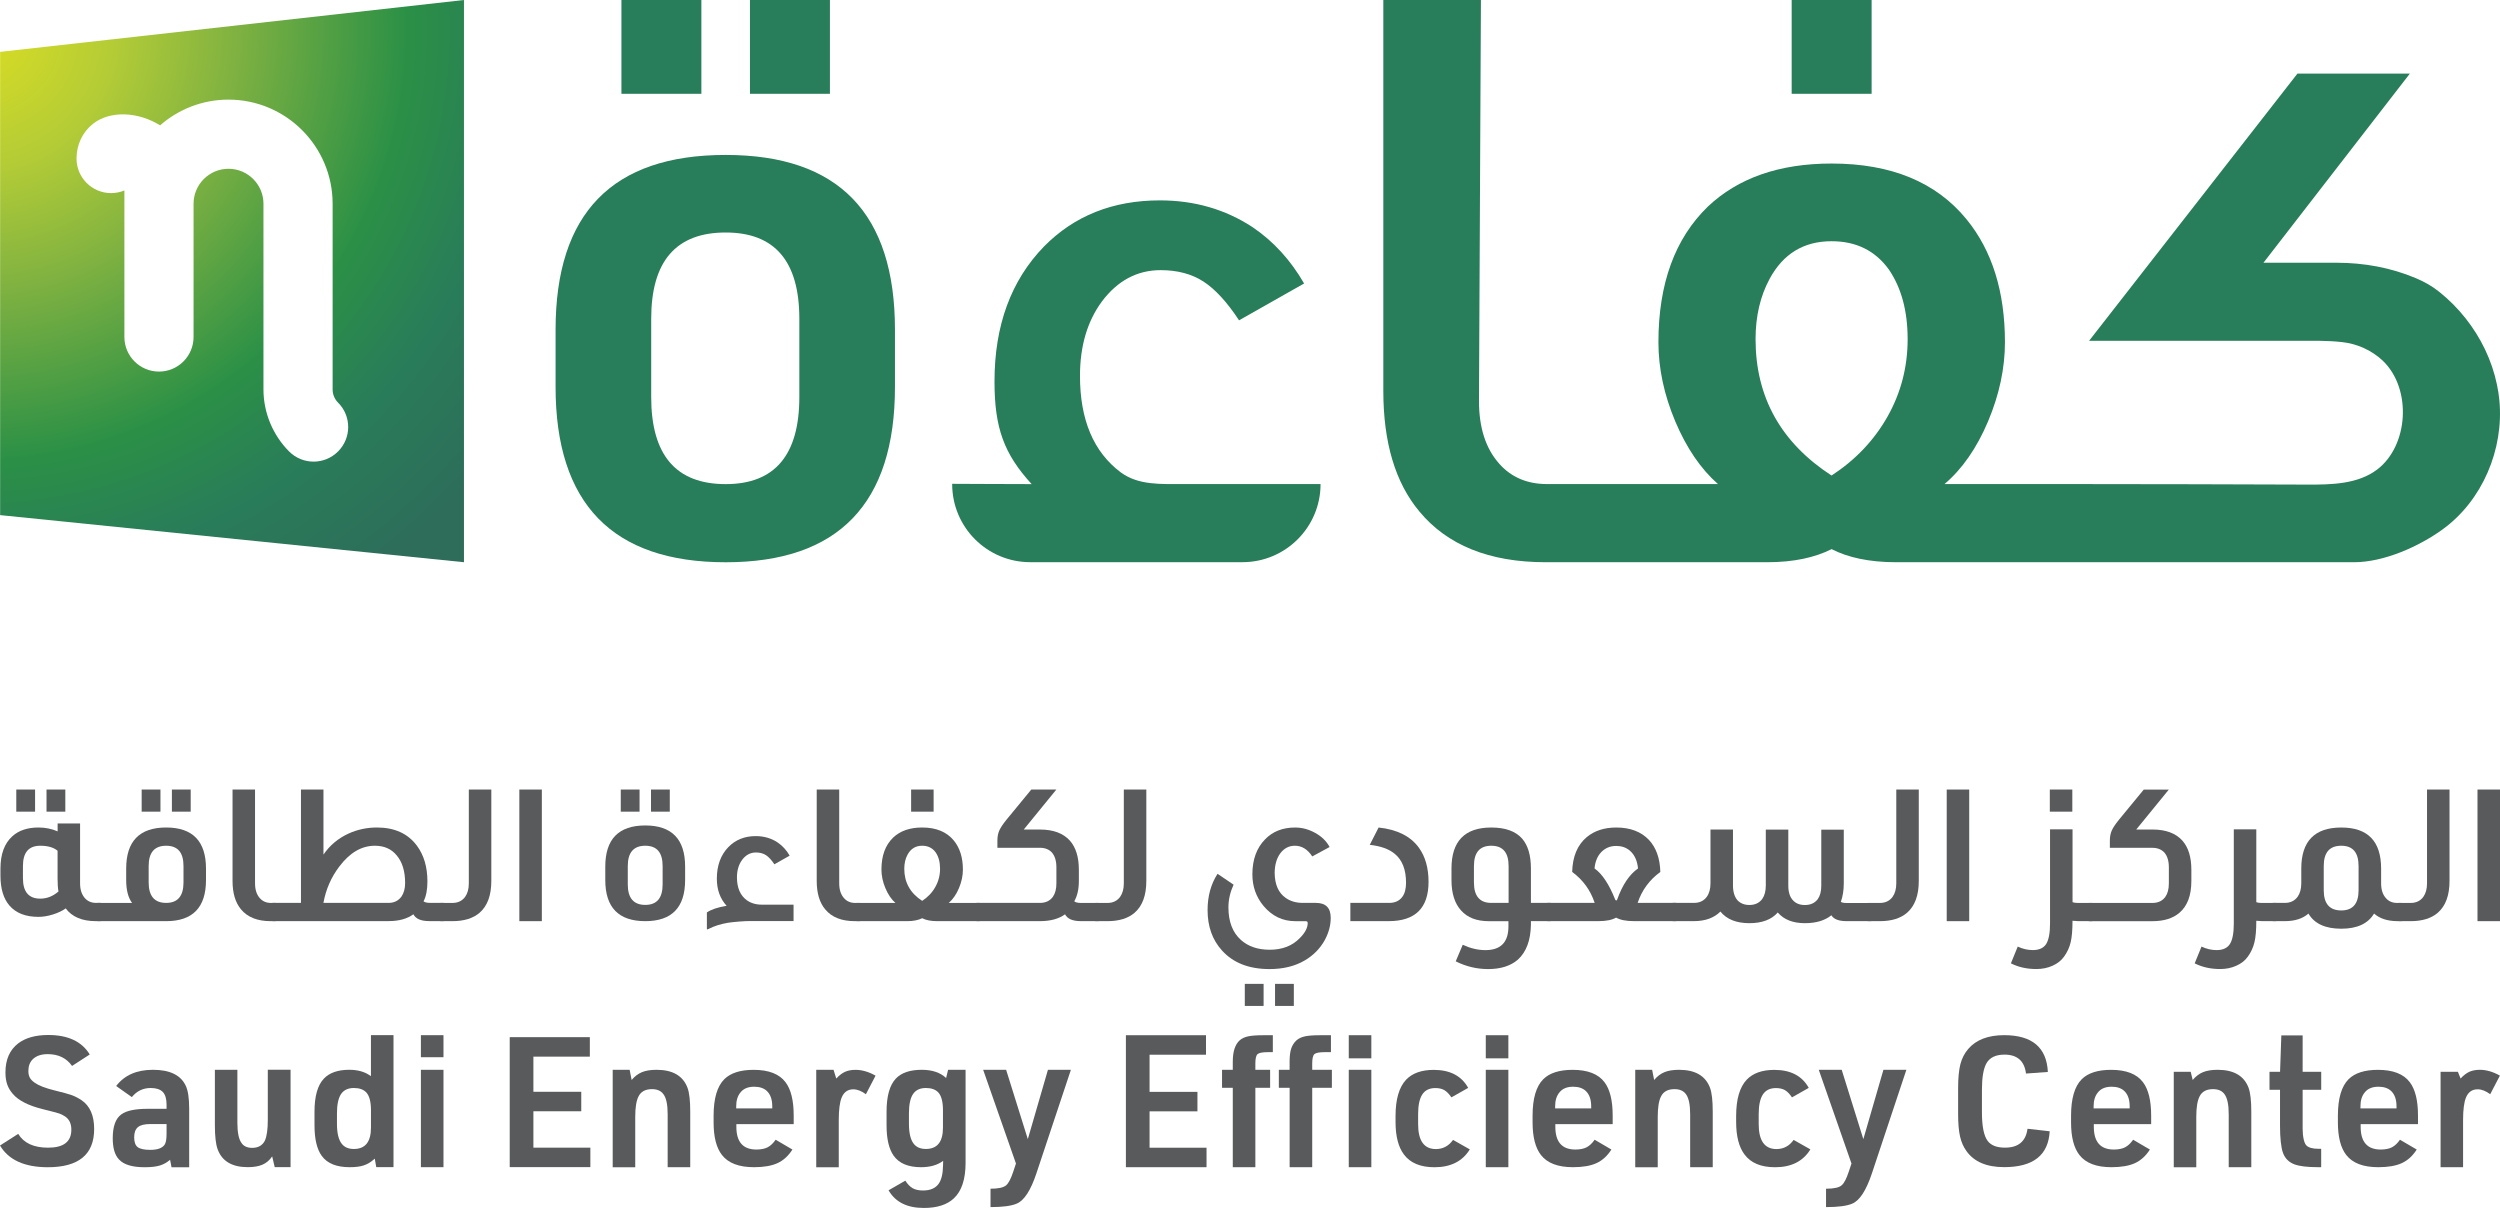 <svg width="125" height="61" viewBox="0 0 125 61" fill="none" xmlns="http://www.w3.org/2000/svg">
<path d="M36.283 7.747C41.926 7.747 44.748 10.659 44.748 16.486V19.347C44.748 25.174 41.928 28.113 36.285 28.113C30.616 28.113 27.779 25.174 27.779 19.347V16.486C27.779 10.659 30.614 7.747 36.283 7.747ZM35.069 4.689H31.071V0H35.069V4.689ZM36.283 11.625C33.801 11.625 32.56 13.062 32.56 15.937V19.855C32.56 22.756 33.801 24.206 36.283 24.206C38.738 24.206 39.967 22.756 39.967 19.855V15.937C39.967 13.062 38.74 11.625 36.283 11.625ZM41.496 4.689H37.498V0H41.496V4.689ZM93.581 4.689H89.583V0H93.581V4.689Z" fill="#287D5A"/>
<path d="M47.609 24.206V24.191C48.64 24.191 49.614 24.206 51.583 24.206C50.197 22.69 49.725 21.397 49.725 19.072C49.725 16.276 50.548 14.03 52.194 12.331C53.71 10.789 55.643 10.019 57.995 10.019C59.718 10.019 61.26 10.464 62.619 11.352C63.665 12.058 64.526 12.998 65.205 14.174L61.953 16.016C61.351 15.102 60.758 14.455 60.169 14.075C59.582 13.696 58.869 13.507 58.034 13.507C56.858 13.507 55.879 14.03 55.095 15.074C54.363 16.067 53.999 17.307 53.999 18.796C53.999 20.991 54.678 22.598 56.035 23.617C56.924 24.27 58.008 24.204 59.288 24.204H66.028C66.028 26.361 64.278 28.109 62.123 28.109H51.515C49.357 28.111 47.609 26.363 47.609 24.206Z" fill="#287D5A"/>
<path d="M108.461 28.111C110.079 28.111 111.695 28.111 113.314 28.111C114.881 28.111 116.166 28.111 117.706 28.111C119.179 28.111 120.927 27.339 122.12 26.477C124.12 25.033 125.204 22.464 124.968 20.008C124.941 19.747 124.904 19.493 124.849 19.238C124.598 18.022 124.043 16.878 123.273 15.908C122.886 15.421 122.448 14.98 121.961 14.591C121.587 14.291 121.212 14.087 120.798 13.911C119.547 13.381 118.193 13.137 116.834 13.137H113.173L120.494 3.679H114.873L104.454 17.041H114.97C115.717 17.041 116.349 17.022 117.106 17.105C117.854 17.186 118.579 17.511 119.13 18.026C119.881 18.738 120.2 19.825 120.136 20.859C120.077 21.862 119.653 22.873 118.856 23.479C117.89 24.208 116.578 24.236 115.366 24.23C111.53 24.217 107.689 24.204 103.848 24.204H97.225C98.114 23.447 98.837 22.405 99.403 21.069C99.963 19.738 100.247 18.417 100.247 17.111C100.247 14.578 99.605 12.528 98.323 10.961C96.806 9.107 94.559 8.177 91.581 8.177C88.97 8.177 86.907 8.896 85.39 10.332C83.746 11.927 82.921 14.187 82.921 17.111C82.921 18.419 83.204 19.74 83.763 21.069C84.327 22.403 85.039 23.447 85.899 24.204H77.356C76.364 24.204 75.565 23.866 74.965 23.189C74.285 22.428 73.949 21.384 73.949 20.049L74.046 0H69.166V19.544C69.166 22.128 69.768 24.14 70.971 25.576C72.356 27.249 74.455 28.111 77.279 28.111H88.37C89.678 28.111 90.747 27.877 91.581 27.456C92.392 27.875 93.465 28.111 94.799 28.111H108.461ZM94.384 20.816C93.714 22.005 92.779 22.994 91.577 23.777C89.044 22.128 87.778 19.855 87.778 16.958C87.778 15.81 88.015 14.802 88.483 13.938C89.163 12.684 90.192 12.061 91.577 12.061C92.808 12.061 93.759 12.531 94.439 13.47C95.067 14.385 95.382 15.548 95.382 16.96C95.382 18.341 95.05 19.627 94.384 20.816Z" fill="#287D5A"/>
<path d="M0.006 2.593V25.756L23.198 28.111V0L0.006 2.593ZM16.903 22.573C16.565 22.911 16.124 23.081 15.68 23.081C15.238 23.081 14.795 22.913 14.457 22.575C13.642 21.76 13.173 20.631 13.173 19.476V10.187C13.173 9.224 12.39 8.439 11.425 8.439C10.461 8.439 9.678 9.223 9.678 10.187V16.85C9.678 17.805 8.904 18.579 7.949 18.579C6.994 18.579 6.22 17.805 6.22 16.85V9.523C6.016 9.608 5.791 9.655 5.555 9.655C4.6 9.655 3.826 8.881 3.826 7.926C3.826 7.235 4.126 6.603 4.649 6.191C5.512 5.512 6.912 5.587 8.005 6.267C8.921 5.466 10.117 4.981 11.425 4.981C14.296 4.981 16.631 7.316 16.631 10.187V19.476C16.631 19.719 16.73 19.957 16.901 20.129C17.579 20.803 17.579 21.898 16.903 22.573Z" fill="url(#paint0_radial_2111_3666)"/>
<path d="M4.004 41.172V44.167C4.004 44.475 4.082 44.716 4.235 44.896C4.376 45.062 4.567 45.145 4.806 45.145H5.046V46.057H4.788C4.106 46.057 3.604 45.845 3.285 45.42C3.113 45.543 2.9 45.645 2.645 45.724C2.39 45.804 2.149 45.843 1.922 45.843C1.282 45.843 0.801 45.656 0.475 45.281C0.173 44.93 0.023 44.433 0.023 43.788V43.429C0.023 42.704 0.224 42.163 0.622 41.808C0.946 41.519 1.381 41.375 1.922 41.375C2.266 41.375 2.587 41.44 2.881 41.568V41.172H4.004ZM1.754 40.583H0.814V39.477H1.754V40.583ZM2.013 42.287C1.435 42.287 1.147 42.625 1.147 43.301V43.908C1.147 44.59 1.435 44.932 2.013 44.932C2.345 44.932 2.649 44.813 2.925 44.573C2.894 44.42 2.879 44.207 2.879 43.937V42.536C2.677 42.37 2.389 42.287 2.013 42.287ZM3.266 40.583H2.326V39.477H3.266V40.583Z" fill="#595A5C"/>
<path d="M8.308 41.375C9.635 41.375 10.3 42.061 10.3 43.431V44.003C10.3 45.373 9.635 46.058 8.308 46.058H4.871V45.147H6.604C6.408 44.883 6.309 44.501 6.309 44.003V43.431C6.309 42.061 6.976 41.375 8.308 41.375ZM8.023 40.583H7.083V39.477H8.023V40.583ZM8.308 42.287C7.725 42.287 7.433 42.625 7.433 43.301V44.122C7.433 44.803 7.725 45.145 8.308 45.145C8.886 45.145 9.175 44.803 9.175 44.122V43.301C9.175 42.625 8.886 42.287 8.308 42.287ZM9.535 40.583H8.595V39.477H9.535V40.583Z" fill="#595A5C"/>
<path d="M12.752 39.477V44.169C12.752 44.482 12.831 44.728 12.991 44.907C13.133 45.068 13.32 45.147 13.554 45.147H13.794V46.058H13.535C12.871 46.058 12.376 45.862 12.051 45.468C11.768 45.13 11.627 44.656 11.627 44.048V39.477H12.752Z" fill="#595A5C"/>
<path d="M13.619 45.145H15.048V39.477H16.173V42.731C16.486 42.27 16.904 41.919 17.426 41.679C17.868 41.477 18.342 41.375 18.846 41.375C19.731 41.375 20.397 41.679 20.847 42.287C21.198 42.761 21.371 43.357 21.371 44.075C21.371 44.486 21.307 44.818 21.177 45.069C21.25 45.118 21.354 45.143 21.49 45.143H22.191V46.055H21.462C21.05 46.055 20.786 45.941 20.669 45.713C20.361 45.94 19.95 46.055 19.435 46.055H13.619V45.145ZM18.744 42.287C18.079 42.287 17.487 42.634 16.964 43.329C16.558 43.863 16.294 44.469 16.171 45.145H19.425C19.701 45.145 19.916 45.041 20.071 44.831C20.194 44.654 20.256 44.426 20.256 44.15C20.256 43.567 20.118 43.108 19.84 42.776C19.576 42.45 19.212 42.287 18.744 42.287Z" fill="#595A5C"/>
<path d="M24.566 39.477V44.048C24.566 44.767 24.371 45.296 23.984 45.634C23.658 45.917 23.205 46.058 22.619 46.058H22.012V45.147H22.619C22.895 45.147 23.108 45.045 23.256 44.843C23.378 44.671 23.441 44.447 23.441 44.171V39.478H24.566V39.477Z" fill="#595A5C"/>
<path d="M27.092 39.477V46.058H25.967V39.477H27.092Z" fill="#595A5C"/>
<path d="M32.264 41.273C33.591 41.273 34.256 41.959 34.256 43.329V44.003C34.256 45.373 33.591 46.058 32.264 46.058C30.93 46.058 30.264 45.373 30.264 44.003V43.329C30.264 41.959 30.93 41.273 32.264 41.273ZM31.978 40.583H31.038V39.477H31.978V40.583ZM32.264 42.287C31.681 42.287 31.389 42.625 31.389 43.301V44.222C31.389 44.903 31.681 45.245 32.264 45.245C32.842 45.245 33.131 44.903 33.131 44.222V43.301C33.131 42.625 32.842 42.287 32.264 42.287ZM33.489 40.583H32.55V39.477H33.489V40.583Z" fill="#595A5C"/>
<path d="M35.436 46.443L35.417 46.452C35.398 46.464 35.383 46.471 35.372 46.471C35.353 46.471 35.344 46.462 35.344 46.443V45.622C35.559 45.475 35.887 45.363 36.331 45.29C36.004 44.933 35.842 44.482 35.842 43.934C35.842 43.278 36.035 42.749 36.423 42.349C36.78 41.986 37.235 41.805 37.788 41.805C38.194 41.805 38.556 41.909 38.875 42.118C39.121 42.285 39.325 42.505 39.483 42.783L38.719 43.215C38.577 43 38.437 42.849 38.3 42.758C38.162 42.67 37.994 42.624 37.798 42.624C37.52 42.624 37.29 42.747 37.107 42.992C36.935 43.227 36.848 43.517 36.848 43.868C36.848 44.386 37.009 44.763 37.328 45.003C37.537 45.156 37.792 45.233 38.092 45.233H39.678V46.054H37.447C37.373 46.054 37.212 46.056 36.967 46.077C36.722 46.097 36.533 46.118 36.405 46.137C36.035 46.201 35.712 46.301 35.436 46.443Z" fill="#595A5C"/>
<path d="M41.961 39.477V44.169C41.961 44.482 42.04 44.728 42.201 44.907C42.342 45.068 42.529 45.147 42.763 45.147H43.003V46.058H42.744C42.08 46.058 41.585 45.862 41.261 45.468C40.977 45.13 40.836 44.656 40.836 44.048V39.477H41.961Z" fill="#595A5C"/>
<path d="M46.109 41.375C46.809 41.375 47.337 41.594 47.694 42.03C47.994 42.398 48.145 42.882 48.145 43.478C48.145 43.786 48.079 44.095 47.947 44.409C47.815 44.722 47.645 44.967 47.436 45.147H48.993V46.058H46.864C46.55 46.058 46.297 46.009 46.109 45.911C45.912 46.009 45.659 46.058 45.354 46.058H42.828V45.147H44.772C44.568 44.969 44.402 44.722 44.27 44.409C44.138 44.095 44.072 43.786 44.072 43.478C44.072 42.789 44.266 42.259 44.653 41.883C45.01 41.543 45.495 41.375 46.109 41.375ZM46.109 42.287C45.782 42.287 45.541 42.434 45.38 42.729C45.269 42.931 45.214 43.169 45.214 43.438C45.214 44.12 45.512 44.656 46.109 45.043C46.392 44.858 46.611 44.628 46.767 44.346C46.924 44.067 47.003 43.765 47.003 43.438C47.003 43.106 46.93 42.833 46.782 42.617C46.622 42.398 46.398 42.287 46.109 42.287ZM46.681 40.583H45.556V39.477H46.681V40.583Z" fill="#595A5C"/>
<path d="M54.94 46.057H54.045C53.633 46.057 53.369 45.943 53.252 45.715C52.944 45.941 52.527 46.057 51.999 46.057H48.818V45.145H51.999C52.282 45.145 52.497 45.043 52.644 44.841C52.761 44.675 52.82 44.45 52.82 44.169V43.367C52.82 43.04 52.743 42.793 52.59 42.619C52.443 42.466 52.246 42.389 51.999 42.389H49.87V42.03C49.87 41.84 49.9 41.674 49.962 41.532C50.023 41.391 50.143 41.209 50.321 40.989L51.565 39.477H52.818L51.187 41.477H51.999C52.663 41.477 53.16 41.662 53.492 42.03C53.792 42.368 53.943 42.853 53.943 43.488V44.05C53.943 44.462 53.866 44.8 53.713 45.064C53.773 45.118 53.885 45.147 54.045 45.147H54.94V46.057Z" fill="#595A5C"/>
<path d="M57.316 39.477V44.048C57.316 44.767 57.121 45.296 56.734 45.634C56.408 45.917 55.955 46.058 55.37 46.058H54.762V45.147H55.37C55.645 45.147 55.858 45.045 56.006 44.843C56.128 44.671 56.191 44.447 56.191 44.171V39.478H57.316V39.477Z" fill="#595A5C"/>
<path d="M64.756 41.376C65.107 41.376 65.445 41.468 65.77 41.651C66.089 41.828 66.327 42.063 66.48 42.351L65.613 42.821C65.379 42.465 65.09 42.287 64.747 42.287C64.445 42.287 64.199 42.416 64.009 42.674C63.831 42.919 63.739 43.242 63.733 43.642C63.739 44.226 63.924 44.645 64.286 44.896C64.52 45.062 64.805 45.145 65.143 45.145H65.798C66.289 45.145 66.536 45.394 66.536 45.892C66.536 46.274 66.434 46.647 66.232 47.017C65.998 47.434 65.666 47.77 65.237 48.022C64.747 48.31 64.16 48.454 63.476 48.454C62.45 48.454 61.657 48.144 61.098 47.523C60.619 46.995 60.379 46.321 60.379 45.505C60.379 44.811 60.545 44.205 60.877 43.69L61.679 44.233C61.508 44.609 61.421 44.986 61.421 45.368C61.421 46.081 61.63 46.625 62.047 46.998C62.41 47.323 62.889 47.487 63.486 47.487C64.112 47.487 64.613 47.295 64.988 46.906C65.253 46.642 65.385 46.391 65.385 46.151C65.385 46.089 65.351 46.059 65.283 46.059H64.767C64.135 46.059 63.607 45.807 63.182 45.303C62.806 44.854 62.619 44.326 62.619 43.718C62.619 42.98 62.831 42.397 63.255 41.966C63.635 41.572 64.135 41.376 64.756 41.376ZM63.18 50.298H62.24V49.192H63.18V50.298ZM64.692 50.298H63.752V49.192H64.692V50.298Z" fill="#595A5C"/>
<path d="M68.488 42.242L68.93 41.376C69.858 41.474 70.53 41.812 70.947 42.389C71.266 42.831 71.427 43.401 71.427 44.094C71.427 45.402 70.762 46.057 69.435 46.057H67.518V45.145H69.435C69.735 45.151 69.964 45.05 70.117 44.841C70.239 44.675 70.302 44.441 70.302 44.141C70.302 43.484 70.115 43.001 69.739 42.693C69.452 42.453 69.035 42.302 68.488 42.242Z" fill="#595A5C"/>
<path d="M74.564 41.376C75.264 41.376 75.777 41.56 76.104 41.928C76.398 42.266 76.546 42.767 76.546 43.431V45.145H77.54V46.057H76.546V46.232C76.532 47.019 76.315 47.602 75.891 47.984C75.528 48.297 75.034 48.454 74.407 48.454C73.841 48.454 73.301 48.325 72.786 48.067L73.137 47.238C73.518 47.416 73.895 47.506 74.271 47.506C75.039 47.506 75.422 47.11 75.422 46.317V46.059H74.435C73.833 46.059 73.373 45.881 73.054 45.524C72.735 45.173 72.574 44.667 72.574 44.003V43.431C72.572 42.061 73.237 41.376 74.564 41.376ZM74.564 42.287C73.986 42.287 73.697 42.625 73.697 43.301V44.122C73.697 44.803 73.986 45.145 74.564 45.145H75.43V43.301C75.43 42.625 75.141 42.287 74.564 42.287Z" fill="#595A5C"/>
<path d="M80.814 41.376C81.508 41.376 82.052 41.581 82.445 41.993C82.807 42.38 82.998 42.914 83.017 43.597C82.469 43.997 82.092 44.513 81.882 45.145H83.809V46.057H81.699C81.312 46.057 81.014 45.998 80.804 45.881C80.602 45.998 80.306 46.057 79.919 46.057H77.365V45.145H79.734C79.525 44.513 79.151 43.995 78.609 43.597C78.628 42.829 78.87 42.248 79.338 41.855C79.727 41.534 80.217 41.376 80.814 41.376ZM80.814 42.297C80.512 42.297 80.261 42.4 80.059 42.61C79.868 42.812 79.757 43.084 79.727 43.422C80.114 43.697 80.457 44.218 80.759 44.979C80.778 45.009 80.797 45.024 80.814 45.024C80.833 45.024 80.848 45.009 80.859 44.979C81.118 44.248 81.465 43.729 81.901 43.422C81.863 43.029 81.725 42.731 81.486 42.527C81.303 42.374 81.078 42.297 80.814 42.297Z" fill="#595A5C"/>
<path d="M93.559 46.057H92.325C91.938 46.057 91.685 45.959 91.57 45.763C91.243 46.027 90.802 46.159 90.243 46.159C89.647 46.159 89.195 45.981 88.888 45.625C88.575 45.981 88.101 46.159 87.468 46.159C86.817 46.159 86.334 45.965 86.021 45.578C85.702 45.897 85.258 46.057 84.694 46.057H83.633V45.145H84.694C84.977 45.145 85.192 45.043 85.339 44.841C85.462 44.67 85.524 44.445 85.524 44.169V41.478H86.649V44.271C86.649 44.598 86.727 44.845 86.879 45.019C87.027 45.172 87.223 45.249 87.468 45.249C87.752 45.249 87.967 45.147 88.114 44.945C88.231 44.779 88.29 44.554 88.29 44.273V41.48H89.415V44.283C89.415 44.607 89.494 44.855 89.654 45.021C89.796 45.174 89.992 45.251 90.243 45.251C90.526 45.251 90.741 45.153 90.889 44.956C91.006 44.79 91.064 44.566 91.064 44.285V41.482H92.189V44.164C92.189 44.507 92.14 44.819 92.042 45.094C92.104 45.132 92.195 45.149 92.319 45.149H93.563V46.057H93.559Z" fill="#595A5C"/>
<path d="M95.939 39.477V44.048C95.939 44.767 95.744 45.296 95.357 45.634C95.031 45.917 94.578 46.058 93.993 46.058H93.385V45.147H93.993C94.268 45.147 94.481 45.045 94.629 44.843C94.751 44.671 94.814 44.447 94.814 44.171V39.478H95.939V39.477Z" fill="#595A5C"/>
<path d="M98.461 39.477V46.058H97.336V39.477H98.461Z" fill="#595A5C"/>
<path d="M104.611 46.057H103.91C103.842 46.057 103.748 46.051 103.625 46.038C103.625 46.498 103.595 46.859 103.533 47.115C103.471 47.374 103.361 47.614 103.201 47.835C103.065 48.025 102.874 48.176 102.629 48.286C102.383 48.397 102.113 48.452 101.817 48.452C101.343 48.452 100.921 48.358 100.545 48.167L100.887 47.329C101.132 47.446 101.385 47.504 101.643 47.504C101.957 47.504 102.178 47.402 102.308 47.2C102.436 46.998 102.502 46.657 102.502 46.177V41.468H103.627V45.109C103.695 45.133 103.778 45.147 103.876 45.147H104.614V46.057H104.611ZM103.616 40.583H102.491V39.477H103.616V40.583Z" fill="#595A5C"/>
<path d="M106.812 41.476H107.624C108.288 41.476 108.785 41.661 109.117 42.029C109.417 42.367 109.568 42.852 109.568 43.486V44.048C109.568 44.768 109.372 45.296 108.977 45.634C108.651 45.917 108.2 46.059 107.622 46.059H104.441V45.147H107.622C107.905 45.147 108.12 45.045 108.267 44.843C108.384 44.677 108.443 44.453 108.443 44.171V43.369C108.443 43.042 108.366 42.795 108.213 42.621C108.065 42.469 107.869 42.391 107.622 42.391H105.493V42.033C105.493 41.842 105.523 41.676 105.585 41.534C105.646 41.393 105.766 41.212 105.944 40.991L107.188 39.479H108.441L106.812 41.476Z" fill="#595A5C"/>
<path d="M113.8 46.057H113.1C113.032 46.057 112.938 46.051 112.815 46.038C112.815 46.499 112.785 46.859 112.722 47.116C112.66 47.374 112.551 47.614 112.39 47.835C112.254 48.026 112.064 48.177 111.818 48.286C111.573 48.397 111.303 48.452 111.007 48.452C110.533 48.452 110.11 48.358 109.734 48.167L110.076 47.329C110.321 47.446 110.574 47.505 110.831 47.505C111.144 47.505 111.365 47.403 111.495 47.201C111.624 46.999 111.69 46.657 111.69 46.178V41.468H112.815V45.109C112.883 45.134 112.966 45.147 113.064 45.147H113.802V46.057H113.8Z" fill="#595A5C"/>
<path d="M120.096 46.057H119.837C119.363 46.051 118.986 45.925 118.703 45.679C118.401 46.183 117.855 46.436 117.063 46.436C116.264 46.436 115.717 46.183 115.422 45.679C115.133 45.932 114.741 46.057 114.243 46.057H113.635V45.145H114.243C114.518 45.145 114.731 45.043 114.879 44.841C115.001 44.669 115.064 44.445 115.064 44.169V43.431C115.064 42.061 115.73 41.376 117.064 41.376C118.391 41.376 119.056 42.061 119.056 43.431V44.169C119.056 44.482 119.135 44.728 119.296 44.907C119.437 45.068 119.624 45.147 119.858 45.147H120.098V46.057H120.096ZM117.929 44.509V43.301C117.929 42.625 117.64 42.287 117.063 42.287C116.479 42.287 116.187 42.625 116.187 43.301V44.509C116.187 45.185 116.479 45.522 117.063 45.522C117.64 45.522 117.929 45.185 117.929 44.509Z" fill="#595A5C"/>
<path d="M122.476 39.477V44.048C122.476 44.767 122.281 45.296 121.894 45.634C121.568 45.917 121.115 46.058 120.53 46.058H119.922V45.147H120.53C120.805 45.147 121.019 45.045 121.166 44.843C121.288 44.671 121.351 44.447 121.351 44.171V39.478H122.476V39.477Z" fill="#595A5C"/>
<path d="M125 39.477V46.058H123.875V39.477H125Z" fill="#595A5C"/>
<path d="M0 57.276L0.91 56.693C1.189 57.154 1.686 57.384 2.403 57.384C3.181 57.384 3.567 57.084 3.567 56.484C3.567 56.18 3.462 55.959 3.248 55.819C3.145 55.753 3.048 55.704 2.958 55.674C2.867 55.644 2.59 55.57 2.129 55.455C1.419 55.279 0.925 55.026 0.646 54.7C0.396 54.415 0.272 54.107 0.272 53.617C0.272 52.98 0.485 52.497 0.91 52.169C1.28 51.889 1.78 51.75 2.412 51.75C3.401 51.75 4.092 52.074 4.487 52.724L3.603 53.297C3.324 52.903 2.918 52.707 2.384 52.707C2.063 52.707 1.814 52.792 1.638 52.962C1.493 53.107 1.419 53.301 1.419 53.545C1.419 53.843 1.525 53.985 1.738 54.138C1.933 54.277 2.259 54.404 2.722 54.519C3.147 54.623 3.437 54.702 3.596 54.76C3.754 54.819 3.915 54.902 4.079 55.011C4.498 55.297 4.708 55.776 4.708 56.45C4.708 57.724 3.934 58.362 2.386 58.362C1.225 58.36 0.43 57.999 0 57.276Z" fill="#595A5C"/>
<path d="M8.328 55.438V55.228C8.328 54.938 8.264 54.726 8.138 54.596C8.009 54.466 7.809 54.4 7.537 54.4C7.156 54.4 6.839 54.551 6.592 54.855L5.808 54.3C6.222 53.76 6.833 53.49 7.647 53.49C8.491 53.49 9.036 53.754 9.285 54.283C9.4 54.519 9.459 54.902 9.459 55.43V58.362H8.576L8.504 57.988C8.353 58.122 8.183 58.216 7.994 58.275C7.806 58.333 7.551 58.362 7.23 58.362C6.616 58.362 6.192 58.233 5.956 57.979C5.742 57.76 5.637 57.405 5.637 56.914C5.637 56.319 5.782 55.919 6.073 55.714C6.328 55.53 6.767 55.44 7.392 55.44H8.328V55.438ZM8.328 56.202H7.528C7.23 56.202 7.02 56.253 6.896 56.357C6.771 56.461 6.709 56.631 6.709 56.867C6.709 57.103 6.767 57.267 6.886 57.358C7.005 57.448 7.215 57.493 7.519 57.493C7.87 57.493 8.108 57.408 8.228 57.239C8.294 57.148 8.328 56.965 8.328 56.693V56.202Z" fill="#595A5C"/>
<path d="M10.74 53.49H11.869V56.129C11.869 56.614 11.935 56.952 12.069 57.139C12.178 57.308 12.358 57.393 12.607 57.393C12.911 57.393 13.122 57.273 13.245 57.029C13.341 56.816 13.39 56.47 13.39 55.991V53.488H14.528V58.358H13.736L13.609 57.82C13.481 58.009 13.322 58.145 13.132 58.23C12.941 58.315 12.694 58.358 12.39 58.358C11.601 58.358 11.097 58.058 10.88 57.458C10.789 57.208 10.744 56.808 10.744 56.257V53.49H10.74Z" fill="#595A5C"/>
<path d="M18.813 58.36L18.739 57.932C18.728 57.943 18.709 57.958 18.684 57.977C18.684 57.983 18.68 57.986 18.675 57.986C18.524 58.12 18.358 58.215 18.178 58.273C17.999 58.332 17.767 58.36 17.482 58.36C16.827 58.36 16.363 58.172 16.089 57.796C15.845 57.462 15.725 56.952 15.725 56.267V55.584C15.725 54.808 15.883 54.255 16.198 53.926C16.478 53.636 16.899 53.489 17.463 53.489C17.876 53.489 18.218 53.583 18.492 53.77C18.497 53.775 18.516 53.789 18.547 53.806V51.758H19.675V58.356H18.813V58.36ZM18.548 55.465C18.543 55.065 18.463 54.781 18.312 54.619C18.173 54.474 17.967 54.4 17.693 54.4C17.403 54.4 17.188 54.502 17.052 54.704C16.916 54.908 16.848 55.227 16.848 55.665V56.184C16.848 56.652 16.927 56.984 17.084 57.184C17.218 57.36 17.42 57.449 17.693 57.449C18.263 57.449 18.548 57.094 18.548 56.384V55.465Z" fill="#595A5C"/>
<path d="M21.045 52.861V51.759H22.174V52.861H21.045ZM21.045 58.359V53.49H22.174V58.359H21.045Z" fill="#595A5C"/>
<path d="M25.486 58.356V51.858H29.492V52.832H26.67V54.589H29.063V55.563H26.67V57.383H29.518V58.356H25.486Z" fill="#595A5C"/>
<path d="M30.635 58.36V53.49H31.482L31.582 54C31.733 53.819 31.905 53.687 32.096 53.609C32.286 53.53 32.532 53.49 32.828 53.49C33.636 53.49 34.151 53.791 34.376 54.391C34.467 54.64 34.512 55.036 34.512 55.584V58.36H33.383V55.712C33.383 55.233 33.313 54.899 33.173 54.712C33.053 54.542 32.86 54.457 32.6 54.457C32.271 54.457 32.047 54.578 31.926 54.821C31.816 55.035 31.762 55.376 31.762 55.85V58.362H30.635V58.36Z" fill="#595A5C"/>
<path d="M36.818 56.203V56.339C36.818 57.098 37.152 57.477 37.818 57.477C38.049 57.477 38.237 57.439 38.383 57.364C38.528 57.288 38.662 57.162 38.783 56.986L39.621 57.477C39.421 57.792 39.173 58.019 38.879 58.155C38.585 58.291 38.192 58.36 37.701 58.36C36.948 58.36 36.414 58.157 36.099 57.751C35.819 57.392 35.68 56.85 35.68 56.122V55.786C35.68 54.925 35.859 54.313 36.218 53.957C36.533 53.647 37.022 53.492 37.682 53.492C38.435 53.492 38.966 53.698 39.276 54.111C39.549 54.47 39.685 55.027 39.685 55.786V56.205H36.818V56.203ZM36.81 55.42H38.613V55.32C38.613 54.98 38.524 54.725 38.349 54.555C38.198 54.41 37.984 54.336 37.711 54.336C37.401 54.336 37.171 54.432 37.02 54.627C36.88 54.797 36.81 55.027 36.81 55.318V55.42Z" fill="#595A5C"/>
<path d="M40.812 58.36V53.49H41.677L41.813 53.928C41.958 53.769 42.104 53.658 42.249 53.592C42.394 53.526 42.57 53.492 42.777 53.492C43.098 53.492 43.432 53.588 43.778 53.783L43.295 54.711C43.07 54.547 42.861 54.466 42.666 54.466C42.392 54.466 42.198 54.602 42.083 54.876C41.985 55.119 41.938 55.495 41.938 56.004V58.362H40.812V58.36Z" fill="#595A5C"/>
<path d="M47.158 58.041C46.878 58.254 46.508 58.36 46.048 58.36C45.412 58.36 44.955 58.169 44.683 57.786C44.447 57.452 44.328 56.946 44.328 56.267V55.583C44.328 54.8 44.487 54.245 44.802 53.919C45.081 53.633 45.508 53.49 46.085 53.49C46.608 53.49 47.014 53.626 47.305 53.9L47.405 53.49H48.279V58.141C48.279 58.96 48.084 59.551 47.696 59.915C47.356 60.236 46.856 60.398 46.193 60.398C45.355 60.398 44.768 60.104 44.428 59.515L45.266 59.032C45.381 59.213 45.506 59.341 45.64 59.415C45.774 59.487 45.944 59.525 46.15 59.525C46.514 59.525 46.774 59.411 46.933 59.188C47.073 58.988 47.146 58.683 47.152 58.269L47.158 58.041ZM47.148 55.464C47.142 55.064 47.063 54.781 46.912 54.619C46.773 54.473 46.567 54.4 46.293 54.4C46.002 54.4 45.787 54.502 45.651 54.704C45.515 54.907 45.447 55.227 45.447 55.664V56.184C45.447 56.652 45.527 56.984 45.683 57.184C45.817 57.359 46.019 57.448 46.293 57.448C46.863 57.448 47.148 57.093 47.148 56.384V55.464Z" fill="#595A5C"/>
<path d="M50.798 58.177L49.158 53.49H50.306L51.391 56.957L52.397 53.49H53.545L51.82 58.669C51.535 59.525 51.206 60.029 50.836 60.181C50.57 60.297 50.132 60.355 49.526 60.355V59.436C49.921 59.436 50.181 59.377 50.31 59.262C50.43 59.158 50.549 58.932 50.664 58.579L50.798 58.177Z" fill="#595A5C"/>
<path d="M56.295 58.36V51.761H60.3V52.736H57.478V54.593H59.872V55.567H57.478V57.386H60.327V58.36H56.295Z" fill="#595A5C"/>
<path d="M61.639 54.391H61.102V53.49H61.639V53.081C61.639 52.571 61.758 52.213 61.994 52.007C62.104 51.916 62.243 51.852 62.413 51.816C62.583 51.78 62.838 51.761 63.178 51.761H63.642V52.607H63.414C63.135 52.607 62.957 52.639 62.882 52.703C62.806 52.767 62.768 52.924 62.768 53.172V53.49H63.506V54.391H62.768V58.36H61.639V54.391ZM64.48 54.391H63.942V53.49H64.48V53.081C64.48 52.807 64.507 52.59 64.561 52.426C64.616 52.262 64.707 52.122 64.835 52.007C64.945 51.916 65.084 51.852 65.254 51.816C65.424 51.78 65.679 51.761 66.019 51.761H66.547V52.607H66.257C65.977 52.607 65.8 52.639 65.724 52.703C65.649 52.767 65.611 52.924 65.611 53.172V53.49H66.594V54.391H65.611V58.36H64.482V54.391H64.48ZM67.438 52.917V51.761H68.567V52.917H67.438ZM67.438 58.36V53.49H68.567V58.36H67.438Z" fill="#595A5C"/>
<path d="M72.652 56.995L73.49 57.469C73.126 58.063 72.537 58.362 71.725 58.362C71.021 58.362 70.511 58.148 70.196 57.724C69.917 57.354 69.777 56.81 69.777 56.095V55.804C69.777 54.966 69.953 54.36 70.306 53.984C70.621 53.656 71.082 53.494 71.689 53.494C72.503 53.494 73.077 53.794 73.409 54.394L72.571 54.868C72.45 54.692 72.329 54.57 72.212 54.504C72.093 54.437 71.946 54.403 71.77 54.403C71.472 54.403 71.255 54.509 71.115 54.722C70.976 54.936 70.906 55.262 70.906 55.706V56.206C70.906 57.037 71.202 57.454 71.799 57.454C72.154 57.45 72.439 57.297 72.652 56.995Z" fill="#595A5C"/>
<path d="M74.289 52.917V51.761H75.418V52.917H74.289ZM74.289 58.36V53.49H75.418V58.36H74.289Z" fill="#595A5C"/>
<path d="M77.767 56.203V56.339C77.767 57.098 78.101 57.477 78.767 57.477C78.998 57.477 79.186 57.439 79.332 57.364C79.477 57.288 79.611 57.162 79.732 56.986L80.57 57.477C80.37 57.792 80.123 58.019 79.828 58.155C79.534 58.291 79.141 58.36 78.65 58.36C77.897 58.36 77.363 58.157 77.048 57.751C76.769 57.392 76.629 56.85 76.629 56.122V55.786C76.629 54.925 76.808 54.313 77.167 53.957C77.482 53.647 77.971 53.492 78.632 53.492C79.385 53.492 79.915 53.698 80.225 54.111C80.498 54.47 80.634 55.027 80.634 55.786V56.205H77.767V56.203ZM77.757 55.42H79.56V55.32C79.56 54.98 79.471 54.725 79.296 54.555C79.145 54.41 78.932 54.336 78.658 54.336C78.348 54.336 78.118 54.432 77.967 54.627C77.827 54.797 77.757 55.027 77.757 55.318V55.42Z" fill="#595A5C"/>
<path d="M81.762 58.36V53.49H82.607L82.707 54C82.858 53.819 83.03 53.687 83.221 53.609C83.411 53.53 83.657 53.49 83.953 53.49C84.761 53.49 85.276 53.791 85.501 54.391C85.592 54.64 85.637 55.036 85.637 55.584V58.36H84.508V55.712C84.508 55.233 84.438 54.899 84.299 54.712C84.178 54.542 83.985 54.457 83.725 54.457C83.396 54.457 83.172 54.578 83.051 54.821C82.941 55.035 82.887 55.376 82.887 55.85V58.362H81.762V58.36Z" fill="#595A5C"/>
<path d="M89.681 56.995L90.519 57.469C90.155 58.064 89.566 58.362 88.755 58.362C88.05 58.362 87.541 58.149 87.226 57.724C86.946 57.354 86.807 56.81 86.807 56.095V55.804C86.807 54.966 86.982 54.36 87.335 53.985C87.65 53.656 88.111 53.494 88.719 53.494C89.532 53.494 90.106 53.794 90.438 54.394L89.6 54.868C89.479 54.693 89.359 54.57 89.242 54.504C89.123 54.438 88.975 54.404 88.8 54.404C88.502 54.404 88.285 54.509 88.145 54.723C88.005 54.936 87.935 55.263 87.935 55.706V56.206C87.935 57.037 88.232 57.454 88.828 57.454C89.183 57.45 89.47 57.297 89.681 56.995Z" fill="#595A5C"/>
<path d="M92.574 58.177L90.938 53.49H92.085L93.167 56.958L94.171 53.49H95.319L93.595 58.67C93.31 59.525 92.982 60.029 92.612 60.182C92.346 60.297 91.908 60.355 91.302 60.355V59.436C91.696 59.436 91.957 59.378 92.085 59.263C92.206 59.159 92.325 58.932 92.44 58.579L92.574 58.177Z" fill="#595A5C"/>
<path d="M101.376 56.438L102.485 56.564C102.419 57.759 101.661 58.357 100.209 58.357C99.335 58.357 98.707 58.091 98.325 57.557C98.174 57.351 98.067 57.106 98.002 56.825C97.938 56.544 97.906 56.172 97.906 55.709V54.407C97.906 53.903 97.944 53.505 98.019 53.21C98.095 52.916 98.227 52.659 98.416 52.442C98.81 51.987 99.409 51.758 100.209 51.758C101.604 51.758 102.333 52.372 102.393 53.597L101.3 53.678C101.221 53.048 100.862 52.731 100.226 52.731C99.782 52.731 99.479 52.88 99.316 53.176C99.171 53.442 99.097 53.88 99.097 54.486V55.624C99.097 56.323 99.194 56.798 99.388 57.053C99.558 57.272 99.843 57.382 100.243 57.382C100.915 57.385 101.291 57.07 101.376 56.438Z" fill="#595A5C"/>
<path d="M104.691 56.203V56.339C104.691 57.098 105.025 57.477 105.691 57.477C105.922 57.477 106.11 57.439 106.256 57.364C106.401 57.288 106.535 57.162 106.656 56.986L107.494 57.477C107.294 57.792 107.047 58.019 106.752 58.155C106.458 58.291 106.065 58.36 105.574 58.36C104.821 58.36 104.287 58.157 103.972 57.751C103.692 57.392 103.553 56.85 103.553 56.122V55.786C103.553 54.925 103.732 54.313 104.091 53.957C104.406 53.647 104.895 53.492 105.555 53.492C106.309 53.492 106.839 53.698 107.149 54.111C107.422 54.47 107.558 55.027 107.558 55.786V56.205H104.691V56.203ZM104.681 55.42H106.484V55.32C106.484 54.98 106.395 54.725 106.22 54.555C106.069 54.41 105.856 54.336 105.582 54.336C105.272 54.336 105.042 54.432 104.891 54.627C104.751 54.797 104.681 55.027 104.681 55.318V55.42Z" fill="#595A5C"/>
<path d="M108.688 58.36V53.59H109.535L109.635 54C109.786 53.819 109.958 53.687 110.148 53.609C110.339 53.53 110.584 53.49 110.881 53.49C111.689 53.49 112.204 53.791 112.429 54.391C112.519 54.64 112.565 55.036 112.565 55.584V58.36H111.436V55.712C111.436 55.233 111.366 54.899 111.226 54.712C111.105 54.542 110.913 54.457 110.652 54.457C110.324 54.457 110.099 54.578 109.979 54.821C109.869 55.035 109.814 55.376 109.814 55.85V58.362H108.688V58.36Z" fill="#595A5C"/>
<path d="M114.003 54.491H113.475V53.591H114.003L114.067 51.769H115.132V53.591H116.061V54.491H115.132V56.42C115.132 56.803 115.196 57.154 115.323 57.275C115.432 57.385 115.636 57.44 115.932 57.44H116.059V58.359H115.894C115.355 58.359 114.96 58.31 114.711 58.213C114.445 58.11 114.258 57.926 114.156 57.662C114.052 57.398 114.001 56.881 114.001 56.311V54.491H114.003Z" fill="#595A5C"/>
<path d="M118.033 56.203V56.339C118.033 57.098 118.367 57.477 119.033 57.477C119.263 57.477 119.452 57.439 119.598 57.364C119.743 57.288 119.877 57.162 119.998 56.986L120.836 57.477C120.636 57.792 120.388 58.019 120.094 58.155C119.799 58.291 119.407 58.36 118.916 58.36C118.163 58.36 117.629 58.157 117.314 57.751C117.034 57.392 116.895 56.85 116.895 56.122V55.786C116.895 54.925 117.074 54.313 117.432 53.957C117.748 53.647 118.237 53.492 118.897 53.492C119.65 53.492 120.181 53.698 120.49 54.111C120.764 54.47 120.9 55.027 120.9 55.786V56.205H118.033V56.203ZM118.023 55.42H119.826V55.32C119.826 54.98 119.737 54.725 119.562 54.555C119.411 54.41 119.197 54.336 118.924 54.336C118.614 54.336 118.384 54.432 118.233 54.627C118.093 54.797 118.023 55.027 118.023 55.318V55.42Z" fill="#595A5C"/>
<path d="M122.029 58.36V53.59H122.894L123.03 53.926C123.175 53.768 123.32 53.657 123.466 53.59C123.611 53.525 123.787 53.49 123.994 53.49C124.315 53.49 124.649 53.587 124.995 53.781L124.511 54.71C124.287 54.546 124.077 54.465 123.883 54.465C123.609 54.465 123.415 54.6 123.3 54.874C123.201 55.117 123.154 55.493 123.154 56.003V58.36H122.029Z" fill="#595A5C"/>
<defs>
<radialGradient id="paint0_radial_2111_3666" cx="0" cy="0" r="1" gradientUnits="userSpaceOnUse" gradientTransform="translate(-1.184 1.495) scale(33.515 33.515)">
<stop stop-color="#DCDE22"/>
<stop offset="0.204" stop-color="#B4CC36"/>
<stop offset="0.385" stop-color="#80B241"/>
<stop offset="0.643" stop-color="#2B9046"/>
<stop offset="0.805" stop-color="#297D59"/>
<stop offset="1" stop-color="#2D6D5A"/>
</radialGradient>
</defs>
</svg>
